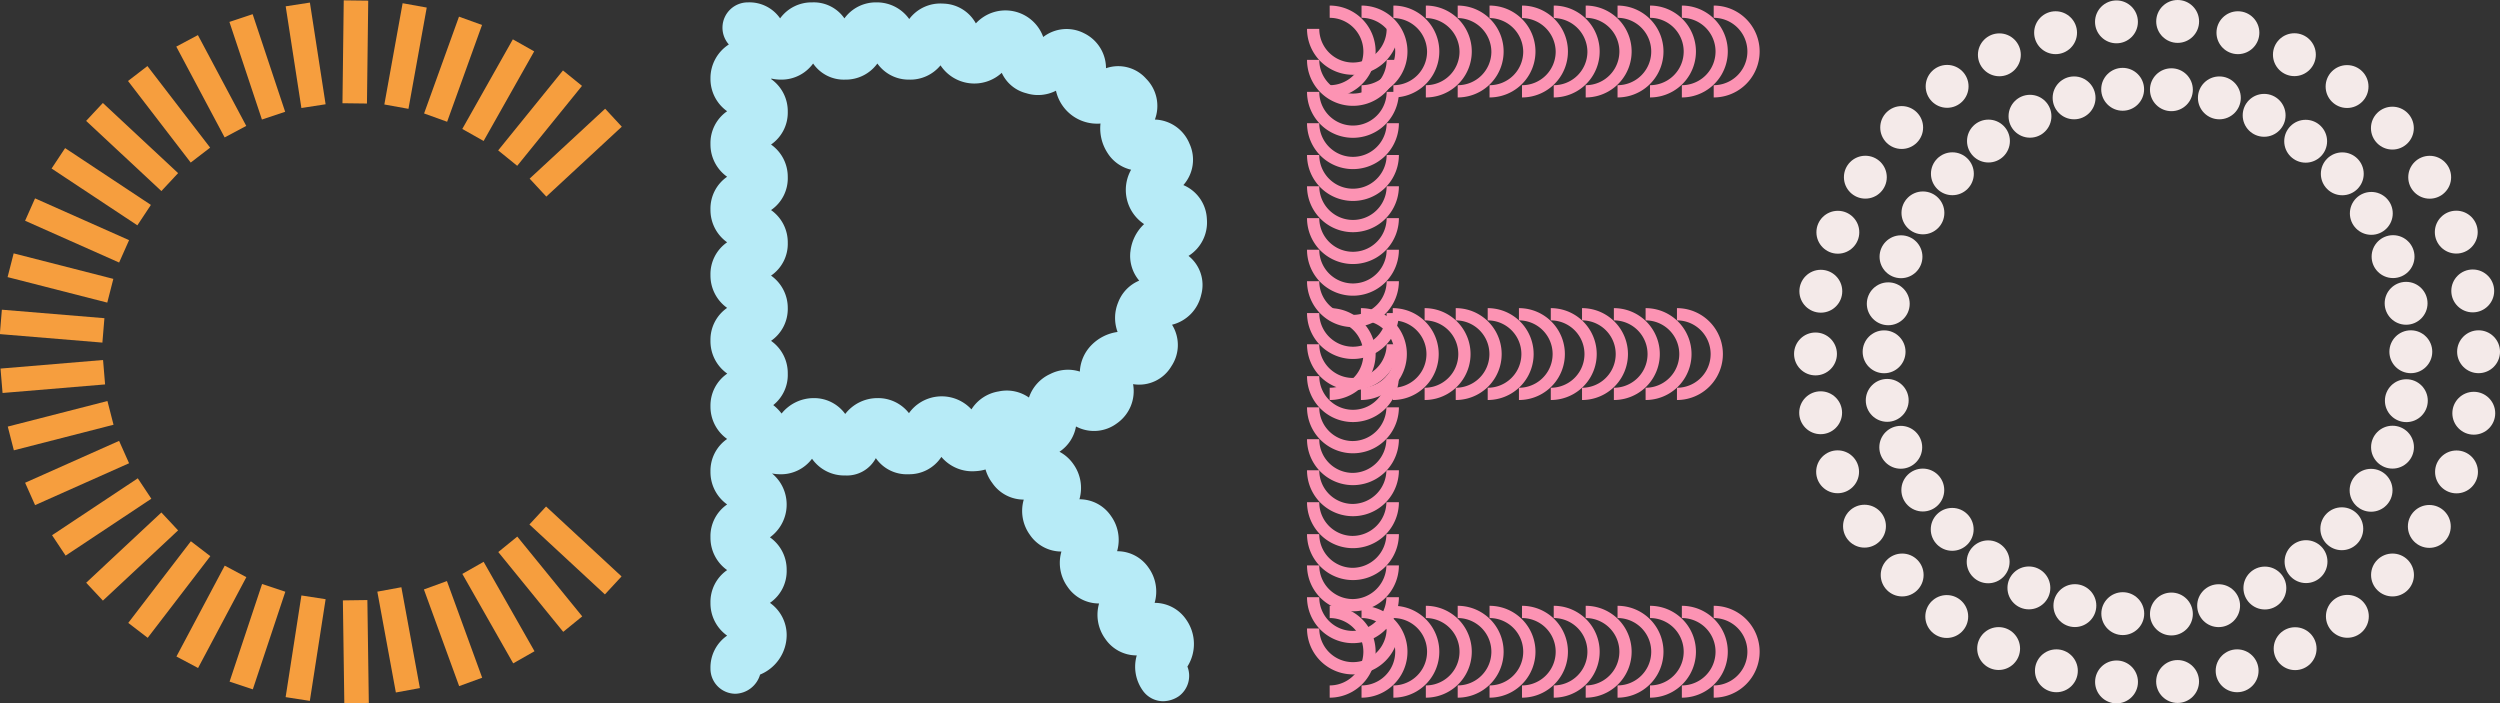 <svg id="Layer_3" data-name="Layer 3" xmlns="http://www.w3.org/2000/svg" viewBox="0 0 408.18 114.84"><rect x="0" y="0" width="408.18" height="114.84" fill="#333333" stroke="none"/><defs><style>.cls-2{fill:#fc93b3}.cls-3{fill:#f4eae9}.cls-4{fill:#f69e3e}</style></defs><path d="M194.05 41.78a6.44 6.44 0 0 0 3-6 6.29 6.29 0 0 0-3.84-5.56 6.23 6.23 0 0 0 1-6.76 6.32 6.32 0 0 0-5.65-3.94 6.31 6.31 0 0 0-1.42-6.66 6.09 6.09 0 0 0-6.56-1.72A6.36 6.36 0 0 0 177 5.43a6.24 6.24 0 0 0-6.67.61 6.56 6.56 0 0 0-11-2.22A6.23 6.23 0 0 0 154 .59a6.35 6.35 0 0 0-5.55 2.52 6.46 6.46 0 0 0-5.33-2.72A6.34 6.34 0 0 0 137.87 3a6.08 6.08 0 0 0-5.25-2.61A6.34 6.34 0 0 0 127.37 3a6.08 6.08 0 0 0-5.25-2.61A4.13 4.13 0 0 0 119 7.26a6.54 6.54 0 0 0-3 5.55 6.46 6.46 0 0 0 2.72 5.35 6.32 6.32 0 0 0-2.72 5.35 6.46 6.46 0 0 0 2.72 5.35 6.32 6.32 0 0 0-2.72 5.35 6.46 6.46 0 0 0 2.72 5.35 6.32 6.32 0 0 0-2.72 5.35 6.48 6.48 0 0 0 2.72 5.36 6.32 6.32 0 0 0-2.72 5.35 6.46 6.46 0 0 0 2.74 5.38 6.32 6.32 0 0 0-2.74 5.32 6.46 6.46 0 0 0 2.72 5.35A6.32 6.32 0 0 0 116 77a6.48 6.48 0 0 0 2.72 5.36 6.29 6.29 0 0 0-2.72 5.37 6.46 6.46 0 0 0 2.72 5.35 6.32 6.32 0 0 0-2.72 5.35 6.46 6.46 0 0 0 2.72 5.35 6.32 6.32 0 0 0-2.72 5.35 4.09 4.09 0 0 0 4 4.14h.1a4.33 4.33 0 0 0 4-3.13 7 7 0 0 0 4.34-6.36 6.44 6.44 0 0 0-2.73-5.35 6.28 6.28 0 0 0 2.73-5.35 6.43 6.43 0 0 0-2.73-5.35 6.61 6.61 0 0 0 1.48-9.22 6.87 6.87 0 0 0-1.14-1.21 6.66 6.66 0 0 0 1.18.13 6.34 6.34 0 0 0 5.35-2.53 6.43 6.43 0 0 0 5.42 2.73 5.35 5.35 0 0 0 5-2.83 6.13 6.13 0 0 0 5.35 2.63 6.25 6.25 0 0 0 5.35-2.83 6.61 6.61 0 0 0 5.66 2.32 6.71 6.71 0 0 0 1.55-.27 6.66 6.66 0 0 0 1.09 2.19 6.22 6.22 0 0 0 5.15 2.73 6.66 6.66 0 0 0 1 5.75 6.22 6.22 0 0 0 5.15 2.73 6.68 6.68 0 0 0 1 5.76 6.19 6.19 0 0 0 5.15 2.72 6.68 6.68 0 0 0 1 5.76 6.18 6.18 0 0 0 5.15 2.72 6.68 6.68 0 0 0 1 5.76 4.09 4.09 0 0 0 3.33 1.72 4.69 4.69 0 0 0 2.53-.81 4.13 4.13 0 0 0 1.41-4.85 6.91 6.91 0 0 0-.2-7.67 6.22 6.22 0 0 0-5.15-2.73 6.66 6.66 0 0 0-1-5.75 6.17 6.17 0 0 0-5.13-2.68 6.68 6.68 0 0 0-1-5.76 6.19 6.19 0 0 0-5.15-2.72 6.68 6.68 0 0 0-1-5.76 6.39 6.39 0 0 0-2.26-2 6.26 6.26 0 0 0 2.7-4.13 6.25 6.25 0 0 0 6.67-.5 6.42 6.42 0 0 0 2.65-6.41 6.11 6.11 0 0 0 6.26-2.93 6.24 6.24 0 0 0 .1-6.77 6.48 6.48 0 0 0 4.75-4.84 6.06 6.06 0 0 0-2.06-6.4zm-9.49-.7a6.26 6.26 0 0 0 1.44 4.74 6.25 6.25 0 0 0-3.43 3.54 6.63 6.63 0 0 0-.1 4.84 7.38 7.38 0 0 0-4.24 2.12 6.6 6.6 0 0 0-1.92 4.35 6.39 6.39 0 0 0-4.85.4 6.48 6.48 0 0 0-3.46 3.84 6.3 6.3 0 0 0-4.95-1 6.45 6.45 0 0 0-4.44 2.93 6.6 6.6 0 0 0-9.33-.38 6.28 6.28 0 0 0-.87 1 6.38 6.38 0 0 0-5.15-2.46 6.65 6.65 0 0 0-5.26 2.59 6.26 6.26 0 0 0-5.14-2.59 6.74 6.74 0 0 0-5.25 2.52 7.41 7.41 0 0 0-1.36-1.38 6.3 6.3 0 0 0 2.37-5.14 6.43 6.43 0 0 0-2.73-5.35 6.33 6.33 0 0 0 2.73-5.35 6.45 6.45 0 0 0-2.73-5.3 6.27 6.27 0 0 0 2.73-5.35 6.43 6.43 0 0 0-2.73-5.35 6.28 6.28 0 0 0 2.73-5.35 6.43 6.43 0 0 0-2.73-5.35 6.33 6.33 0 0 0 2.73-5.35 6.42 6.42 0 0 0-2.73-5.35l.08-.07a6.67 6.67 0 0 0 1.54.17 6.38 6.38 0 0 0 5.25-2.63A6.08 6.08 0 0 0 138 13a6.38 6.38 0 0 0 5.25-2.63 6.26 6.26 0 0 0 5.16 2.63 6.39 6.39 0 0 0 5.15-2.33 6.62 6.62 0 0 0 10 1.22 6 6 0 0 0 4 3.33 6.39 6.39 0 0 0 4.85-.41 6.88 6.88 0 0 0 7.27 5.36 7.33 7.33 0 0 0 1.11 4.74 6.18 6.18 0 0 0 3.89 2.8 6.71 6.71 0 0 0 2.12 8.88 7.2 7.2 0 0 0-2.24 4.55z" fill="#b7ebf7" id="SvgjsPath1337"/><path id="SvgjsPath6990" class="cls-2" d="M228.4 102.61a7.5 7.5 0 0 1-15 0h2a5.5 5.5 0 0 0 11 0z"/><path id="SvgjsPath6988" class="cls-2" d="M228.4 97.51a7.5 7.5 0 1 1-15 0h2a5.48 5.48 0 0 0 5.46 5.5 5.55 5.55 0 0 0 5.5-5.5z"/><path id="SvgjsPath6986" class="cls-2" d="M228.4 92.31a7.5 7.5 0 1 1-15 0h2a5.48 5.48 0 0 0 5.46 5.5 5.55 5.55 0 0 0 5.5-5.5z"/><path id="SvgjsPath6984" class="cls-2" d="M228.4 87.21a7.5 7.5 0 1 1-15 0h2a5.48 5.48 0 0 0 5.46 5.5 5.55 5.55 0 0 0 5.5-5.5z"/><path id="SvgjsPath6982" class="cls-2" d="M228.4 82a7.5 7.5 0 1 1-15 0h2a5.48 5.48 0 0 0 5.46 5.5 5.55 5.55 0 0 0 5.5-5.5z"/><path id="SvgjsPath6980" class="cls-2" d="M228.4 76.78a7.5 7.5 0 0 1-15 0h2a5.48 5.48 0 0 0 5.46 5.5 5.55 5.55 0 0 0 5.5-5.5z"/><path id="SvgjsPath6978" class="cls-2" d="M228.4 71.71a7.5 7.5 0 1 1-15 0h2a5.48 5.48 0 0 0 5.46 5.5 5.55 5.55 0 0 0 5.5-5.5z"/><path id="SvgjsPath6976" class="cls-2" d="M228.4 66.51a7.5 7.5 0 1 1-15 0h2a5.48 5.48 0 0 0 5.46 5.5 5.55 5.55 0 0 0 5.5-5.5z"/><path id="SvgjsPath6974" class="cls-2" d="M228.4 61.41a7.5 7.5 0 0 1-15 0h2a5.5 5.5 0 0 0 11 0z"/><path id="SvgjsPath6972" class="cls-2" d="M228.4 56.21a7.5 7.5 0 1 1-15 0h2a5.5 5.5 0 1 0 11 0z"/><path id="SvgjsPath6970" class="cls-2" d="M228.4 51.11a7.5 7.5 0 0 1-15 0h2a5.5 5.5 0 0 0 11 0z"/><path id="SvgjsPath6968" class="cls-2" d="M228.4 45.91a7.5 7.5 0 0 1-15 0h2a5.5 5.5 0 0 0 11 0z"/><path id="SvgjsPath6966" class="cls-2" d="M228.4 40.78a7.5 7.5 0 0 1-15 0h2a5.5 5.5 0 0 0 11 0z"/><path id="SvgjsPath6964" class="cls-2" d="M228.4 35.61a7.5 7.5 0 0 1-15 0h2a5.5 5.5 0 0 0 11 0z"/><path id="SvgjsPath6962" class="cls-2" d="M228.4 30.41a7.5 7.5 0 0 1-15 0h2a5.5 5.5 0 0 0 11 0z"/><path id="SvgjsPath6960" class="cls-2" d="M228.4 25.31a7.5 7.5 0 1 1-15 0h2a5.5 5.5 0 1 0 11 0z"/><path id="SvgjsPath6958" class="cls-2" d="M228.4 20.11a7.5 7.5 0 0 1-15 0h2a5.5 5.5 0 0 0 11 0z"/><path id="SvgjsPath6956" class="cls-2" d="M228.4 15a7.5 7.5 0 0 1-15 0h2a5.5 5.5 0 0 0 11 0z"/><path id="SvgjsPath6954" class="cls-2" d="M228.4 9.78a7.5 7.5 0 0 1-15 0h2a5.5 5.5 0 0 0 11 0z"/><path id="SvgjsPath6952" class="cls-2" d="M228.4 4.71a7.5 7.5 0 1 1-15 0h2a5.5 5.5 0 1 0 11 0z"/><path id="SvgjsPath6950" class="cls-2" d="M279.8.91a7.5 7.5 0 0 1 0 15v-2a5.5 5.5 0 0 0 0-11z"/><path id="SvgjsPath6948" class="cls-2" d="M274.6.91a7.5 7.5 0 0 1 0 15v-2a5.5 5.5 0 0 0 0-11z"/><path id="SvgjsPath6946" class="cls-2" d="M269.4.91a7.5 7.5 0 0 1 0 15v-2a5.5 5.5 0 0 0 0-11z"/><path id="SvgjsPath6944" class="cls-2" d="M264.1.91a7.5 7.5 0 0 1 0 15v-2a5.5 5.5 0 0 0 0-11z"/><path id="SvgjsPath6942" class="cls-2" d="M258.9.91a7.5 7.5 0 0 1 0 15v-2a5.5 5.5 0 0 0 0-11z"/><path id="SvgjsPath6940" class="cls-2" d="M253.68.91a7.5 7.5 0 0 1 0 15v-2a5.48 5.48 0 0 0 5.5-5.46 5.55 5.55 0 0 0-5.5-5.5z"/><path id="SvgjsPath6938" class="cls-2" d="M248.5.91a7.5 7.5 0 0 1 0 15v-2a5.48 5.48 0 0 0 5.5-5.46 5.55 5.55 0 0 0-5.5-5.5z"/><path id="SvgjsPath6936" class="cls-2" d="M243.2.91a7.5 7.5 0 0 1 0 15v-2a5.48 5.48 0 0 0 5.5-5.46 5.55 5.55 0 0 0-5.5-5.5z"/><path id="SvgjsPath6934" class="cls-2" d="M238 .91a7.5 7.5 0 0 1 0 15v-2a5.48 5.48 0 0 0 5.5-5.46 5.55 5.55 0 0 0-5.5-5.5z"/><path id="SvgjsPath6932" class="cls-2" d="M232.8.91a7.5 7.5 0 0 1 0 15v-2a5.48 5.48 0 0 0 5.5-5.46 5.55 5.55 0 0 0-5.5-5.5z"/><path id="SvgjsPath6930" class="cls-2" d="M227.5.91a7.5 7.5 0 0 1 0 15v-2a5.48 5.48 0 0 0 5.5-5.46 5.55 5.55 0 0 0-5.5-5.5z"/><path id="SvgjsPath6928" class="cls-2" d="M222.3.91a7.5 7.5 0 0 1 0 15v-2a5.5 5.5 0 0 0 0-11z"/><path id="SvgjsPath6926" class="cls-2" d="M217.1.91a7.5 7.5 0 0 1 0 15v-2a5.5 5.5 0 0 0 0-11z"/><path id="SvgjsPath6924" class="cls-2" d="M279.8 98.91a7.5 7.5 0 0 1 0 15v-2a5.5 5.5 0 0 0 0-11z"/><path id="SvgjsPath6922" class="cls-2" d="M274.6 98.91a7.5 7.5 0 0 1 0 15v-2a5.5 5.5 0 0 0 0-11z"/><path id="SvgjsPath6920" class="cls-2" d="M269.4 98.91a7.5 7.5 0 0 1 0 15v-2a5.5 5.5 0 0 0 0-11z"/><path id="SvgjsPath6918" class="cls-2" d="M264.1 98.91a7.5 7.5 0 0 1 0 15v-2a5.5 5.5 0 0 0 0-11z"/><path id="SvgjsPath6916" class="cls-2" d="M258.9 98.91a7.5 7.5 0 0 1 0 15v-2a5.5 5.5 0 0 0 0-11z"/><path id="SvgjsPath6914" class="cls-2" d="M253.68 98.91a7.5 7.5 0 0 1 0 15v-2a5.5 5.5 0 0 0 0-11z"/><path id="SvgjsPath6912" class="cls-2" d="M248.5 98.91a7.5 7.5 0 0 1 0 15v-2a5.5 5.5 0 0 0 0-11z"/><path id="SvgjsPath6910" class="cls-2" d="M243.2 98.91a7.5 7.5 0 0 1 0 15v-2a5.5 5.5 0 0 0 0-11z"/><path id="SvgjsPath6908" class="cls-2" d="M238 98.91a7.5 7.5 0 0 1 0 15v-2a5.5 5.5 0 0 0 0-11z"/><path id="SvgjsPath6906" class="cls-2" d="M232.8 98.91a7.5 7.5 0 0 1 0 15v-2a5.5 5.5 0 0 0 0-11z"/><path id="SvgjsPath6904" class="cls-2" d="M227.5 98.91a7.5 7.5 0 0 1 0 15v-2a5.5 5.5 0 0 0 0-11z"/><path id="SvgjsPath6902" class="cls-2" d="M222.3 98.91a7.5 7.5 0 0 1 0 15v-2a5.5 5.5 0 0 0 0-11z"/><path id="SvgjsPath6900" class="cls-2" d="M217.1 98.91a7.5 7.5 0 0 1 0 15v-2a5.5 5.5 0 0 0 0-11z"/><path id="SvgjsPath6898" class="cls-2" d="M273.8 50.31a7.5 7.5 0 0 1 0 15v-2a5.5 5.5 0 0 0 0-11z"/><path id="SvgjsPath6896" class="cls-2" d="M268.68 50.31a7.5 7.5 0 0 1 0 15v-2a5.5 5.5 0 0 0 0-11z"/><path id="SvgjsPath6894" class="cls-2" d="M263.5 50.31a7.5 7.5 0 0 1 0 15v-2a5.5 5.5 0 0 0 0-11z"/><path id="SvgjsPath6892" class="cls-2" d="M258.3 50.31a7.5 7.5 0 0 1 0 15v-2a5.5 5.5 0 0 0 0-11z"/><path id="SvgjsPath6890" class="cls-2" d="M253.2 50.31a7.5 7.5 0 0 1 0 15v-2a5.5 5.5 0 0 0 0-11z"/><path id="SvgjsPath6888" class="cls-2" d="M248 50.31a7.5 7.5 0 0 1 0 15v-2a5.5 5.5 0 0 0 0-11z"/><path id="SvgjsPath6886" class="cls-2" d="M242.9 50.31a7.5 7.5 0 1 1 0 15v-2a5.5 5.5 0 1 0 0-11z"/><path id="SvgjsPath6884" class="cls-2" d="M237.68 50.31a7.5 7.5 0 0 1 0 15v-2a5.5 5.5 0 0 0 0-11z"/><path id="SvgjsPath6882" class="cls-2" d="M232.6 50.31a7.5 7.5 0 0 1 0 15v-2a5.5 5.5 0 0 0 0-11z"/><path id="SvgjsPath6880" class="cls-2" d="M227.4 50.31a7.5 7.5 0 1 1 0 15v-2a5.5 5.5 0 1 0 0-11z"/><path id="SvgjsPath6878" class="cls-2" d="M222.2 50.31a7.5 7.5 0 0 1 0 15v-2a5.5 5.5 0 0 0 0-11z"/><path id="SvgjsPath6876" class="cls-2" d="M217.1 50.31a7.5 7.5 0 0 1 0 15v-2a5.5 5.5 0 0 0 0-11z"/><g id="SvgjsG7212"><circle id="SvgjsCircle7210" class="cls-3" cx="307.62" cy="57.44" r="3.5"/><circle id="SvgjsCircle7208" class="cls-3" cx="296.42" cy="57.79" r="3.5"/></g><g id="SvgjsG7206"><circle id="SvgjsCircle7204" class="cls-3" cx="308.13" cy="65.37" r="3.5"/><circle id="SvgjsCircle7202" class="cls-3" cx="297.26" cy="67.39" r="3.5"/></g><g id="SvgjsG7200"><circle id="SvgjsCircle7198" class="cls-3" cx="310.34" cy="73.03" r="3.5"/><circle id="SvgjsCircle7196" class="cls-3" cx="300.03" cy="77.03" r="3.5"/></g><g id="SvgjsG7194"><circle id="SvgjsCircle7192" class="cls-3" cx="313.94" cy="80.01" r="3.5"/><circle id="SvgjsCircle7190" class="cls-3" cx="304.42" cy="85.91" r="3.5"/></g><g id="SvgjsG7188"><circle id="SvgjsCircle7186" class="cls-3" cx="318.74" cy="86.43" r="3.5"/><circle id="SvgjsCircle7184" class="cls-3" cx="310.57" cy="93.88" r="3.5"/></g><g id="SvgjsG7182"><circle id="SvgjsCircle7180" class="cls-3" cx="324.61" cy="91.73" r="3.5"/><circle id="SvgjsCircle7178" class="cls-3" cx="317.85" cy="100.66" r="3.5"/></g><g id="SvgjsG7176"><circle id="SvgjsCircle7174" class="cls-3" cx="331.26" cy="95.99" r="3.5"/><circle id="SvgjsCircle7172" class="cls-3" cx="326.32" cy="105.89" r="3.5"/></g><g id="SvgjsG7170"><circle id="SvgjsCircle7168" class="cls-3" cx="338.77" cy="98.88" r="3.5"/><circle id="SvgjsCircle7166" class="cls-3" cx="335.75" cy="109.52" r="3.5"/></g><g id="SvgjsG7164"><circle id="SvgjsCircle7162" class="cls-3" cx="346.59" cy="100.19" r="3.5"/><circle id="SvgjsCircle7160" class="cls-3" cx="345.57" cy="111.34" r="3.5"/></g><g id="SvgjsG7158"><circle id="SvgjsCircle7156" class="cls-3" cx="354.53" cy="100.25" r="3.5"/><circle id="SvgjsCircle7154" class="cls-3" cx="355.54" cy="111.27" r="3.5"/></g><g id="SvgjsG7152"><circle id="SvgjsCircle7150" class="cls-3" cx="362.24" cy="98.89" r="3.5"/><circle id="SvgjsCircle7148" class="cls-3" cx="365.26" cy="109.52" r="3.5"/></g><g id="SvgjsG7146"><circle id="SvgjsCircle7144" class="cls-3" cx="369.79" cy="96.01" r="3.5"/><circle id="SvgjsCircle7142" class="cls-3" cx="374.73" cy="105.91" r="3.5"/></g><g id="SvgjsG7140"><circle id="SvgjsCircle7138" class="cls-3" cx="376.51" cy="91.7" r="3.5"/><circle id="SvgjsCircle7136" class="cls-3" cx="383.26" cy="100.63" r="3.5"/></g><g id="SvgjsG7134"><circle id="SvgjsCircle7132" class="cls-3" cx="382.35" cy="86.33" r="3.5"/><circle id="SvgjsCircle7130" class="cls-3" cx="390.63" cy="93.88" r="3.5"/></g><g id="SvgjsG7128"><circle id="SvgjsCircle7126" class="cls-3" cx="387.13" cy="80.05" r="3.5"/><circle id="SvgjsCircle7124" class="cls-3" cx="396.64" cy="85.95" r="3.5"/></g><g id="SvgjsG7122"><circle id="SvgjsCircle7120" class="cls-3" cx="390.63" cy="73.01" r="3.5"/><circle id="SvgjsCircle7118" class="cls-3" cx="401.08" cy="77.05" r="3.5"/></g><g id="SvgjsG7116"><circle id="SvgjsCircle7114" class="cls-3" cx="392.89" cy="65.42" r="3.5"/><circle id="SvgjsCircle7112" class="cls-3" cx="403.9" cy="67.47" r="3.5"/></g><g id="SvgjsG7110"><circle id="SvgjsCircle7108" class="cls-3" cx="393.62" cy="57.43" r="3.5"/><circle id="SvgjsCircle7106" class="cls-3" cx="404.68" cy="57.43" r="3.5"/></g><g id="SvgjsG7104"><circle id="SvgjsCircle7102" class="cls-3" cx="392.85" cy="49.52" r="3.5"/><circle id="SvgjsCircle7100" class="cls-3" cx="403.73" cy="47.5" r="3.5"/></g><g id="SvgjsG7098"><circle id="SvgjsCircle7096" class="cls-3" cx="390.72" cy="41.9" r="3.5"/><circle id="SvgjsCircle7094" class="cls-3" cx="401.04" cy="37.9" r="3.5"/></g><g id="SvgjsG7092"><circle id="SvgjsCircle7090" class="cls-3" cx="387.17" cy="34.84" r="3.5"/><circle id="SvgjsCircle7088" class="cls-3" cx="396.7" cy="28.94" r="3.5"/></g><g id="SvgjsG7086"><circle id="SvgjsCircle7084" class="cls-3" cx="382.43" cy="28.38" r="3.5"/><circle id="SvgjsCircle7082" class="cls-3" cx="390.61" cy="20.92" r="3.5"/></g><g id="SvgjsG7080"><circle id="SvgjsCircle7078" class="cls-3" cx="376.45" cy="23.06" r="3.5"/><circle id="SvgjsCircle7076" class="cls-3" cx="383.21" cy="14.13" r="3.5"/></g><g id="SvgjsG7074"><circle id="SvgjsCircle7072" class="cls-3" cx="369.67" cy="18.83" r="3.5"/><circle id="SvgjsCircle7070" class="cls-3" cx="374.61" cy="8.93" r="3.5"/></g><g id="SvgjsG7068"><circle id="SvgjsCircle7066" class="cls-3" cx="362.36" cy="15.98" r="3.5"/><circle id="SvgjsCircle7064" class="cls-3" cx="365.39" cy="5.34" r="3.5"/></g><g id="SvgjsG7062"><circle id="SvgjsCircle7060" class="cls-3" cx="354.53" cy="14.65" r="3.5"/><circle id="SvgjsCircle7058" class="cls-3" cx="355.55" cy="3.5" r="3.5"/></g><g id="SvgjsG7056"><circle id="SvgjsCircle7054" class="cls-3" cx="346.57" cy="14.58" r="3.5"/><circle id="SvgjsCircle7052" class="cls-3" cx="345.56" cy="3.57" r="3.5"/></g><g id="SvgjsG7050"><circle id="SvgjsCircle7048" class="cls-3" cx="338.64" cy="15.98" r="3.5"/><circle id="SvgjsCircle7046" class="cls-3" cx="335.62" cy="5.34" r="3.5"/></g><g id="SvgjsG7044"><circle id="SvgjsCircle7042" class="cls-3" cx="331.44" cy="18.98" r="3.5"/><circle id="SvgjsCircle7040" class="cls-3" cx="326.44" cy="8.95" r="3.5"/></g><g id="SvgjsG7038"><circle id="SvgjsCircle7036" class="cls-3" cx="324.66" cy="23.03" r="3.5"/><circle id="SvgjsCircle7034" class="cls-3" cx="317.91" cy="14.1" r="3.5"/></g><g id="SvgjsG7032"><circle id="SvgjsCircle7030" class="cls-3" cx="318.77" cy="28.37" r="3.5"/><circle id="SvgjsCircle7028" class="cls-3" cx="310.49" cy="20.82" r="3.5"/></g><g id="SvgjsG7026"><circle id="SvgjsCircle7024" class="cls-3" cx="313.96" cy="34.76" r="3.5"/><circle id="SvgjsCircle7022" class="cls-3" cx="304.56" cy="28.93" r="3.5"/></g><g id="SvgjsG7020"><circle id="SvgjsCircle7018" class="cls-3" cx="310.38" cy="41.92" r="3.5"/><circle id="SvgjsCircle7016" class="cls-3" cx="300.07" cy="37.92" r="3.5"/></g><g id="SvgjsG7014"><circle id="SvgjsCircle7012" class="cls-3" cx="308.3" cy="49.6" r="3.5"/><circle id="SvgjsCircle7010" class="cls-3" cx="297.29" cy="47.55" r="3.5"/></g><path id="SvgjsRect6852" class="cls-4" transform="rotate(-47.19 93.964 89.87)" d="M91.96 81.47h4v16.8h-4z"/><path id="SvgjsRect6850" class="cls-4" transform="rotate(-39.14 88.202 95.39)" d="M86.21 86.99h4v16.8h-4z"/><path id="SvgjsRect6848" class="cls-4" transform="rotate(-29.63 81.373 100.022)" d="M79.38 91.62h4v16.8h-4z"/><path id="SvgjsRect6846" class="cls-4" transform="rotate(-20.03 73.961 103.452)" d="M71.97 95.05h4v16.8h-4z"/><path id="SvgjsRect6844" class="cls-4" transform="rotate(-10.41 65.034 104.435)" d="M63.08 96.11h3.99v16.74h-3.99z"/><path id="SvgjsRect6842" class="cls-4" transform="rotate(-.8 57.987 106.405)" d="M56.1 98h4v16.8h-4z"/><path id="SvgjsRect6840" class="cls-4" transform="rotate(-81.18 49.898 105.829)" d="M41.5 103.83h16.8v4H41.5z"/><path id="SvgjsRect6838" class="cls-4" transform="rotate(-71.58 42.032 103.946)" d="M33.63 101.95h16.8v4h-16.8z"/><path id="SvgjsRect6836" class="cls-4" transform="rotate(-62.01 34.514 100.706)" d="M26.11 98.71h16.8v4h-16.8z"/><path id="SvgjsRect6834" class="cls-4" transform="rotate(-52.51 27.635 96.257)" d="M19.24 94.26h16.8v4h-16.8z"/><path id="SvgjsRect6832" class="cls-4" transform="rotate(-43.05 21.571 90.865)" d="M13.17 88.87h16.8v4h-16.8z"/><path id="SvgjsRect6830" class="cls-4" transform="rotate(-33.58 16.601 84.416)" d="M8.21 82.41h16.8v4H8.21z"/><path id="SvgjsRect6828" class="cls-4" transform="rotate(-24.02 12.582 77.237)" d="M4.19 75.23h16.8v4H4.19z"/><path id="SvgjsRect6826" class="cls-4" transform="rotate(-14.39 9.898 69.493)" d="M1.5 67.5h16.8v4H1.5z"/><path id="SvgjsRect6824" class="cls-4" transform="rotate(-4.77 8.624 61.45)" d="M.22 59.47h16.8v4H.22z"/><path id="SvgjsRect6822" class="cls-4" transform="rotate(-85.27 8.516 53.255)" d="M6.52 44.85h4v16.8h-4z"/><path id="SvgjsRect6820" class="cls-4" transform="rotate(-75.65 9.875 45.394)" d="M7.88 36.99h4v16.8h-4z"/><path id="SvgjsRect6818" class="cls-4" transform="rotate(-66.04 12.58 37.623)" d="M10.58 29.23h4v16.8h-4z"/><path id="SvgjsRect6816" class="cls-4" transform="rotate(-56.49 16.535 30.483)" d="M14.53 22.08h4v16.8h-4z"/><path id="SvgjsRect6814" class="cls-4" transform="rotate(-47.01 21.563 24.006)" d="M19.57 15.61h4v16.8h-4z"/><path id="SvgjsRect6812" class="cls-4" transform="rotate(-37.55 27.607 18.655)" d="M25.6 10.26h4v16.8h-4z"/><path id="SvgjsRect6810" class="cls-4" transform="rotate(-28.03 34.486 14.098)" d="M32.5 5.69h4v16.8h-4z"/><path id="SvgjsRect6808" class="cls-4" transform="rotate(-18.42 41.997 10.924)" d="M40.01 2.52h4v16.8h-4z"/><path id="SvgjsRect6806" class="cls-4" transform="rotate(-8.78 49.885 9.005)" d="M47.9.63h4v16.8h-4z"/><path id="SvgjsRect6804" class="cls-4" transform="rotate(-89.29 58.024 8.476)" d="M49.62 6.47h16.8v4h-16.8z"/><path id="SvgjsRect6802" class="cls-4" transform="rotate(-79.77 66.21 9.147)" d="M57.81 7.15h16.8v4h-16.8z"/><path id="SvgjsRect6800" class="cls-4" transform="rotate(-70.17 73.971 11.298)" d="M65.57 9.3h16.8v4h-16.8z"/><path id="SvgjsRect6798" class="cls-4" transform="rotate(-60.57 81.343 14.713)" d="M72.94 12.72h16.8v4h-16.8z"/><path id="SvgjsRect6796" class="cls-4" transform="rotate(-50.98 88.183 19.299)" d="M79.79 17.29h16.8v4h-16.8z"/><path id="SvgjsRect6794" class="cls-4" transform="rotate(-42.8 93.992 24.928)" d="M85.6 22.93h16.8v4H85.6z"/></svg>